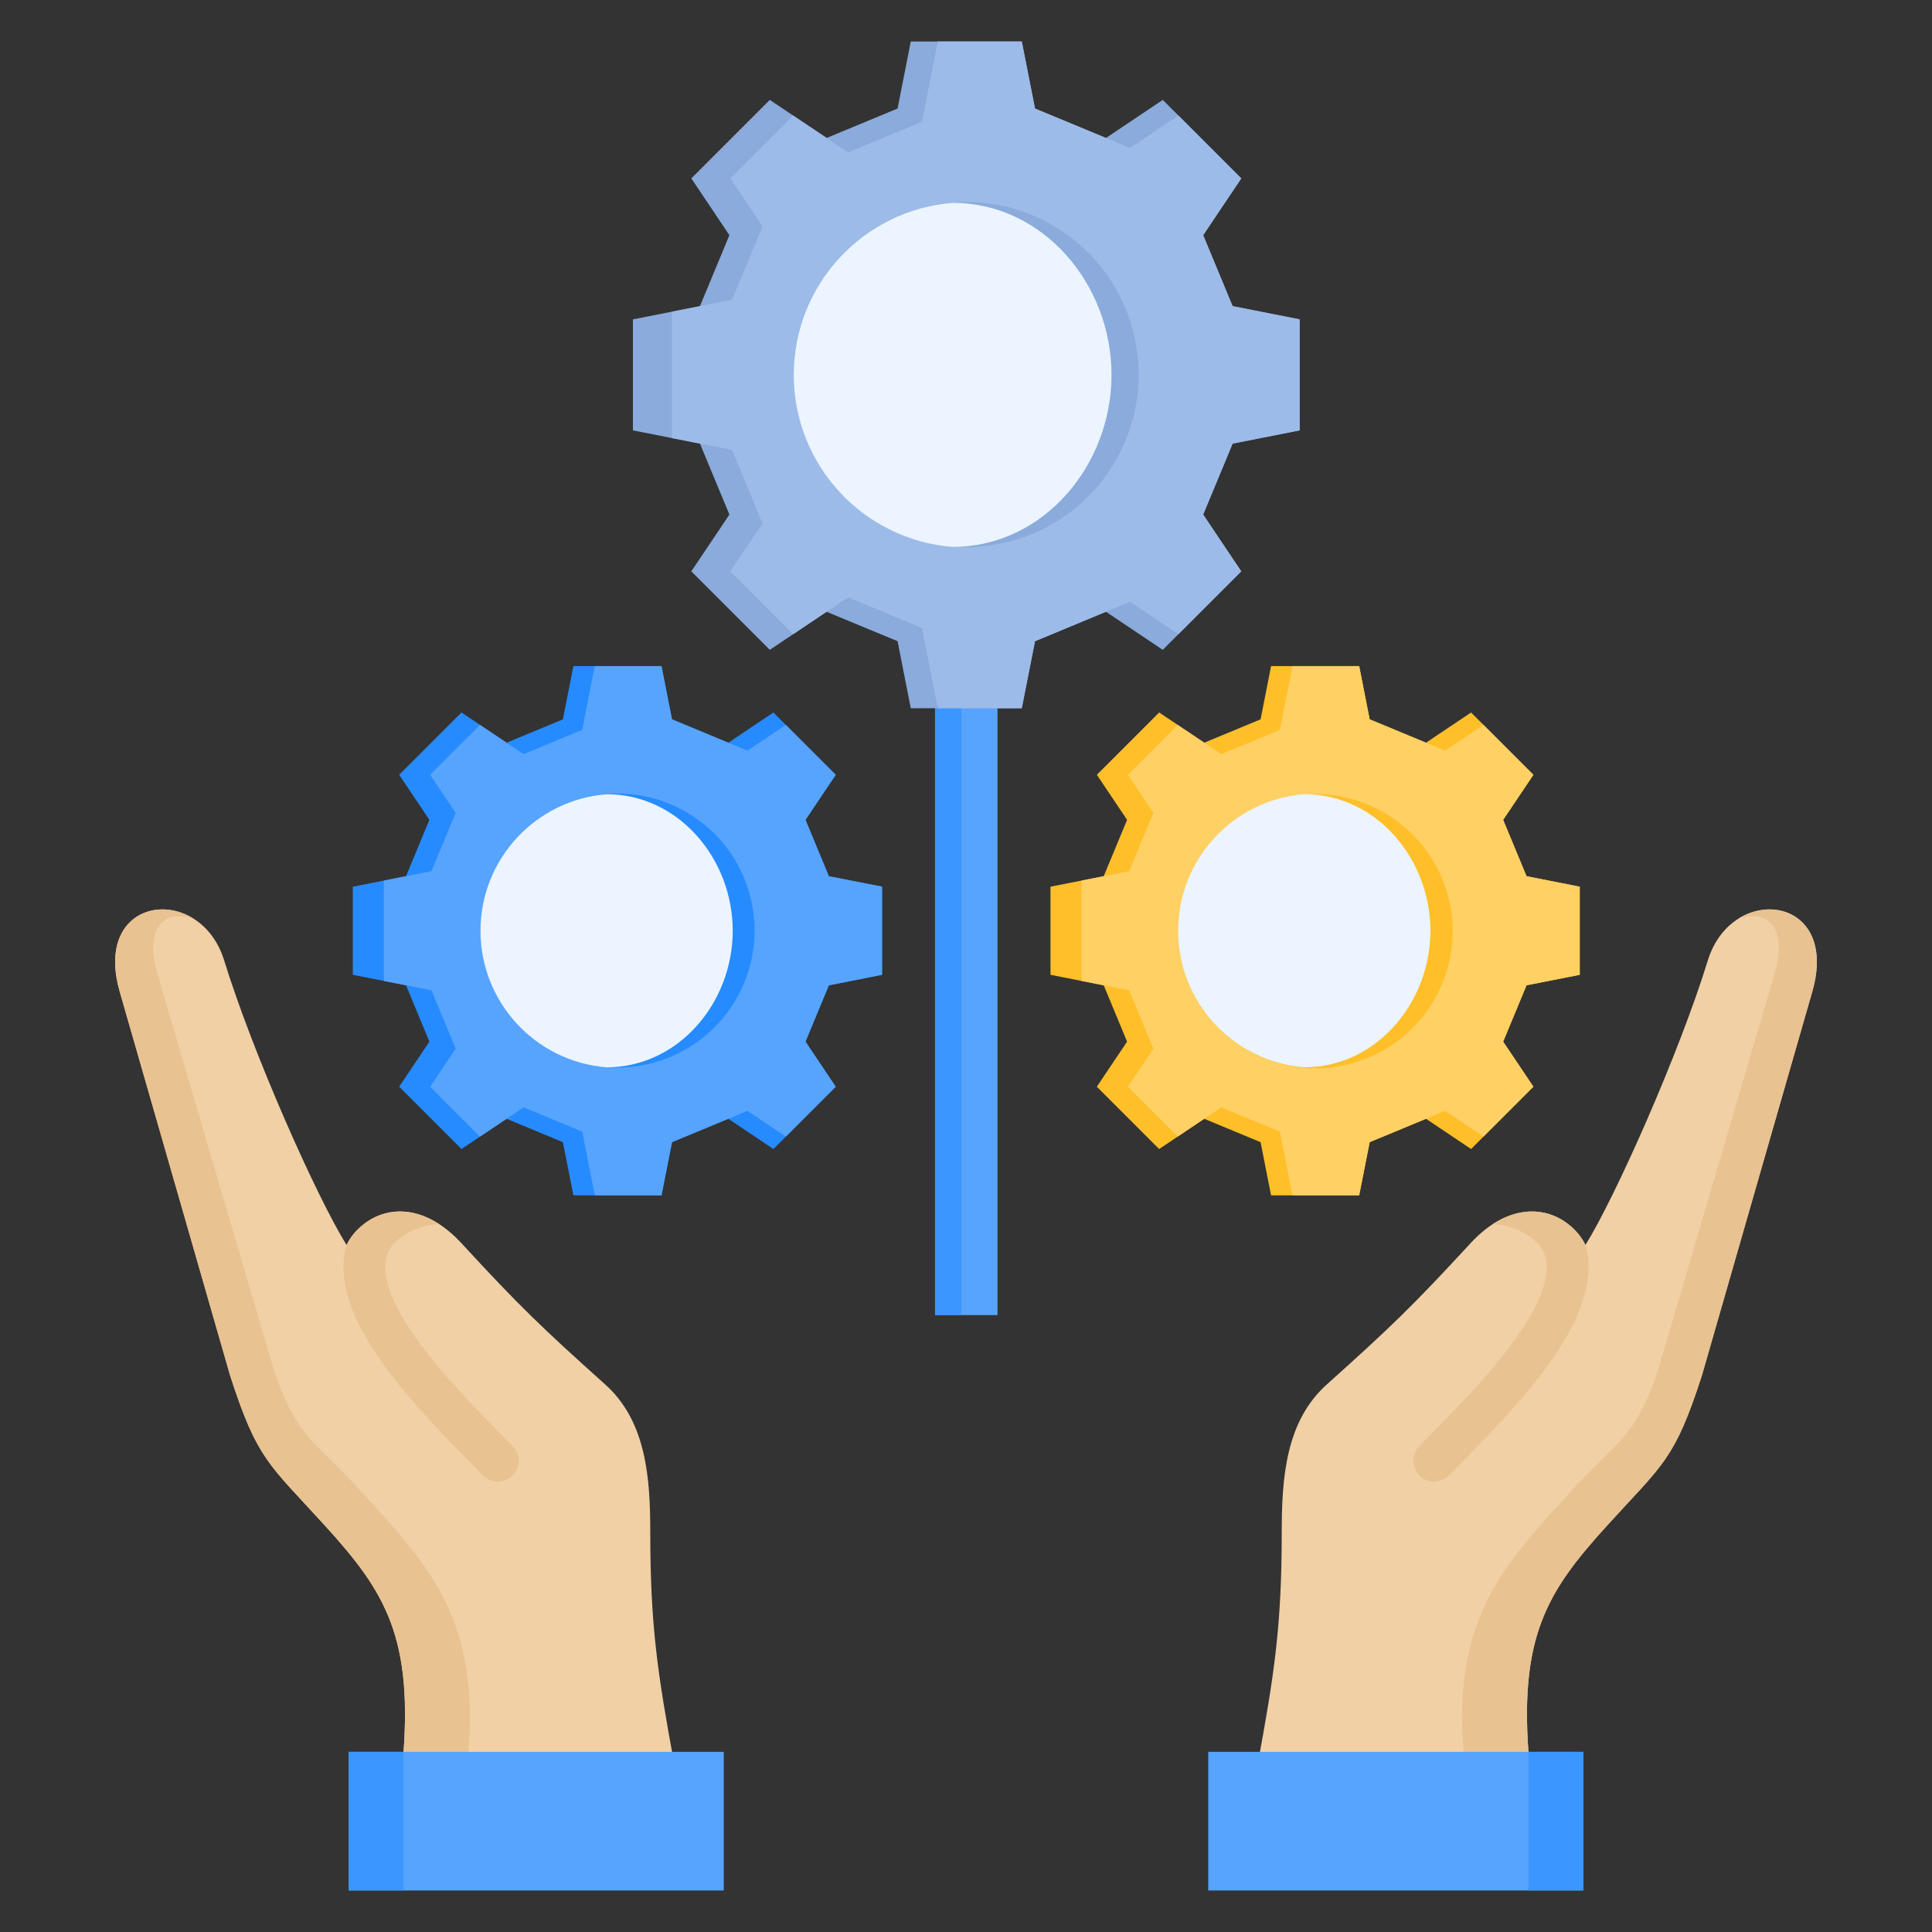 <svg xmlns="http://www.w3.org/2000/svg" id="Layer_1" height="512" viewBox="0 0 512 512" width="512" data-name="Layer 1"><rect x="0" y="0" width="512" height="512" fill="#333333" stroke="none"/><g><path d="m415.535 324.364c-6.312-4.914-16.293-5.246-25.888 5.167-15.276 16.578-21.041 22.13-38.031 37.364-10.85 9.728-11.946 24.626-11.946 39.198 0 24.619-1.925 37.387-6.395 61.596h72.055c-3.062-33.728 4.547-45.767 20.47-63.297 14.965-16.477 17.956-17.402 25.218-39.869l29.261-101.758c7.402-25.742-21.33-28.84-27.674-8.274-7.664 24.83-24.513 62.7-32.449 75.445-.969-2.03-2.477-3.903-4.62-5.572z" fill="#f1d0a5" fill-rule="evenodd"></path><path d="m415.535 324.364c-5.016-3.905-12.349-4.915-19.964.059 3.94.053 7.766 1.63 10.475 3.737 2.441 1.895 3.666 4.079 3.848 6.862.861 13.08-19.671 33.904-29.537 43.904-1.673 1.695-3.112 3.16-4.292 4.403-2.09 2.219-1.988 5.712.231 7.811 2.219 2.09 5.721 1.993 7.812-.231 1.087-1.149 2.494-2.579 4.119-4.225 16.391-16.617 33.793-35.746 32.697-52.39-.102-1.504-.351-2.956-.768-4.358-.969-2.03-2.477-3.903-4.62-5.572zm-27.421 143.324-.609-9.52c-.963-29.804 11.562-43.973 25.654-59.472 2.046-2.259 3.87-4.221 5.508-5.987 10.199-10.98 15.083-12.186 20.972-30.369l30.817-104.881c2.166-7.532.701-13.053-3.83-14.402-1.479-.44-3.636-.348-5.892.377 10.405-6.506 25.08.079 19.544 19.331l-29.261 101.758c-7.262 22.467-10.253 23.392-25.218 39.869-15.923 17.53-23.531 29.568-20.47 63.297h-17.217z" fill="#e8c290" fill-rule="evenodd"></path><path d="m320.196 464.257h99.377v36.743h-99.377z" fill="#57a4ff"></path><path d="m405.051 464.257h14.522v36.743h-14.522z" fill="#3b96ff"></path></g><g><path d="m96.465 324.364c6.312-4.914 16.293-5.245 25.888 5.167 15.276 16.578 21.041 22.13 38.031 37.364 10.85 9.728 11.946 24.626 11.946 39.198 0 24.619 1.925 37.387 6.395 61.596h-72.055c3.062-33.728-4.547-45.767-20.47-63.297-14.965-16.477-17.956-17.402-25.218-39.869l-29.261-101.758c-7.402-25.742 21.33-28.84 27.674-8.274 7.664 24.83 24.513 62.7 32.449 75.445.968-2.03 2.477-3.903 4.62-5.572z" fill="#f1d0a5" fill-rule="evenodd"></path><path d="m96.465 324.364c5.016-3.905 12.349-4.915 19.964.059-3.94.053-7.766 1.63-10.475 3.737-2.441 1.895-3.666 4.079-3.848 6.862-.861 13.08 19.671 33.904 29.537 43.904 1.673 1.695 3.112 3.16 4.292 4.403 2.09 2.219 1.988 5.712-.231 7.811-2.219 2.09-5.721 1.993-7.811-.231-1.087-1.149-2.494-2.579-4.119-4.225-16.391-16.617-33.794-35.746-32.697-52.39.102-1.504.351-2.956.768-4.359.968-2.03 2.477-3.903 4.62-5.572zm27.421 143.324.609-9.52c.963-29.803-11.562-43.973-25.654-59.471-2.046-2.259-3.87-4.221-5.508-5.987-10.199-10.98-15.082-12.186-20.972-30.369l-30.817-104.881c-2.166-7.532-.701-13.053 3.83-14.402 1.479-.44 3.636-.348 5.892.377-10.405-6.506-25.08.078-19.544 19.331l29.261 101.758c7.262 22.467 10.253 23.392 25.218 39.869 15.923 17.53 23.531 29.569 20.47 63.297h17.217z" fill="#e8c290" fill-rule="evenodd"></path><path d="m92.427 464.257h99.377v36.743h-99.377z" fill="#57a4ff"></path><path d="m92.427 464.257h14.522v36.743h-14.522z" fill="#3b96ff"></path></g><g><path d="m362.979 190.633 14.93 6.193 11.945-8.011 16.513 16.513-8.011 11.945 6.193 14.93 14.102 2.781v23.352l-14.102 2.781-6.193 14.93 8.011 11.945-16.513 16.513-11.945-8.011-14.93 6.193-2.781 14.102h-23.352l-2.781-14.102-14.93-6.193-11.945 8.011-16.513-16.513 8.011-11.945-6.193-14.93-14.102-2.781v-23.352l14.102-2.781 6.193-14.93-8.011-11.945 16.513-16.513 11.945 8.011 14.93-6.193 2.781-14.102h23.352z" fill="#ffbf29" fill-rule="evenodd"></path><path d="m362.979 190.633 14.93 6.193 5.074 2.105 10.168-6.819 13.216 13.216-8.011 11.945 6.193 14.93 14.102 2.781v23.352l-14.102 2.781-6.193 14.93 8.011 11.945-13.216 13.216-10.168-6.819-5.074 2.105-14.93 6.193-2.781 14.102h-17.674l-3.33-16.884-15.535-6.444-4.524 3.033-7.029 4.714-13.216-13.215 6.763-10.085-6.414-15.461-6.744-1.33-5.889-1.161v-13.296-13.296l12.633-2.491 6.414-15.461-6.763-10.085 13.216-13.215 11.553 7.748 15.535-6.445 3.33-16.884h17.674z" fill="#ffd064" fill-rule="evenodd"></path><circle cx="348.522" cy="246.66" fill="#ffbf29" r="36.301" transform="matrix(.98 -.201 .201 .98 -42.477 75.113)"></circle><path d="m345.648 282.848c-18.705-1.465-33.426-17.107-33.426-36.188s14.722-34.722 33.426-36.188c19.047 0 33.426 17.107 33.426 36.188s-14.38 36.188-33.426 36.188z" fill="#ebf4ff" fill-rule="evenodd"></path></g><g><path d="m178.087 190.633 14.929 6.193 11.946-8.011 16.513 16.513-8.011 11.945 6.193 14.93 14.102 2.781v23.352l-14.102 2.781-6.193 14.93 8.011 11.945-16.513 16.513-11.946-8.011-14.929 6.193-2.781 14.102h-23.353l-2.78-14.102-14.93-6.193-11.946 8.011-16.513-16.513 8.011-11.945-6.193-14.93-14.102-2.781v-23.352l14.102-2.781 6.193-14.93-8.011-11.945 16.513-16.513 11.946 8.011 14.93-6.193 2.78-14.102h23.353z" fill="#268bff" fill-rule="evenodd"></path><path d="m178.087 190.633 14.929 6.193 5.075 2.105 10.168-6.819 13.216 13.216-8.011 11.945 6.193 14.93 14.102 2.781v23.352l-14.102 2.781-6.193 14.93 8.011 11.945-13.216 13.216-10.168-6.819-5.074 2.105h-.001l-14.929 6.193-2.781 14.102h-17.674l-3.33-16.884-15.535-6.444-4.524 3.033-7.03 4.714-13.216-13.215 6.763-10.085-6.413-15.461-6.745-1.33-5.888-1.161v-13.296-13.296l12.633-2.491 6.413-15.461-6.763-10.085 13.216-13.215 11.554 7.748 15.535-6.445 3.33-16.884h17.674z" fill="#57a4ff" fill-rule="evenodd"></path><circle cx="163.63" cy="246.66" fill="#268bff" r="36.301" transform="matrix(.957 -.29 .29 .957 -64.457 58.001)"></circle><path d="m160.755 282.848c-18.705-1.465-33.426-17.107-33.426-36.188s14.722-34.722 33.426-36.188c19.047 0 33.426 17.107 33.426 36.188s-14.38 36.188-33.426 36.188z" fill="#ebf4ff" fill-rule="evenodd"></path></g><path d="m247.799 171.826h16.554v176.684h-16.554z" fill="#57a4ff"></path><path d="m247.799 171.826h6.962v176.684h-6.962z" fill="#3b96ff"></path><g><path d="m274.288 28.765 18.808 7.802 15.049-10.092 20.802 20.802-10.092 15.049 7.802 18.807 17.765 3.503v29.419l-17.765 3.503-7.802 18.807 10.092 15.049-20.802 20.802-15.049-10.092-18.808 7.802-3.503 17.765h-29.418l-3.503-17.765-18.808-7.802-15.049 10.092-20.802-20.802 10.092-15.049-7.802-18.807-17.765-3.503v-29.419l17.765-3.503 7.802-18.807-10.092-15.049 20.802-20.802 15.049 10.092 18.808-7.802 3.503-17.765h29.418z" fill="#8aabdb" fill-rule="evenodd"></path><path d="m274.288 28.765 18.808 7.802 6.393 2.651 12.809-8.59 16.649 16.649-10.092 15.049 7.802 18.807 17.765 3.503v29.419l-17.765 3.503-7.802 18.807 10.092 15.049-16.649 16.649-12.809-8.59-6.393 2.652v-.001l-18.808 7.802-3.503 17.765h-22.265l-4.194-21.27-19.571-8.118-5.699 3.821-8.856 5.939-16.649-16.649 8.52-12.704-8.079-19.477-8.496-1.675-7.419-1.463v-16.749-16.75l15.915-3.138 8.079-19.477-8.52-12.704 16.649-16.649 14.555 9.76 19.571-8.118 4.194-21.27h22.265z" fill="#9dbbe8" fill-rule="evenodd"></path><circle cx="256.076" cy="99.345" fill="#8aabdb" r="45.73" transform="matrix(.973 -.23 .23 .973 -15.975 61.492)"></circle><path d="m252.455 144.933c-23.563-1.846-42.109-21.55-42.109-45.588s18.546-43.742 42.109-45.588c23.995 0 42.109 21.55 42.109 45.588s-18.115 45.588-42.109 45.588z" fill="#ebf4ff" fill-rule="evenodd"></path></g></svg>
